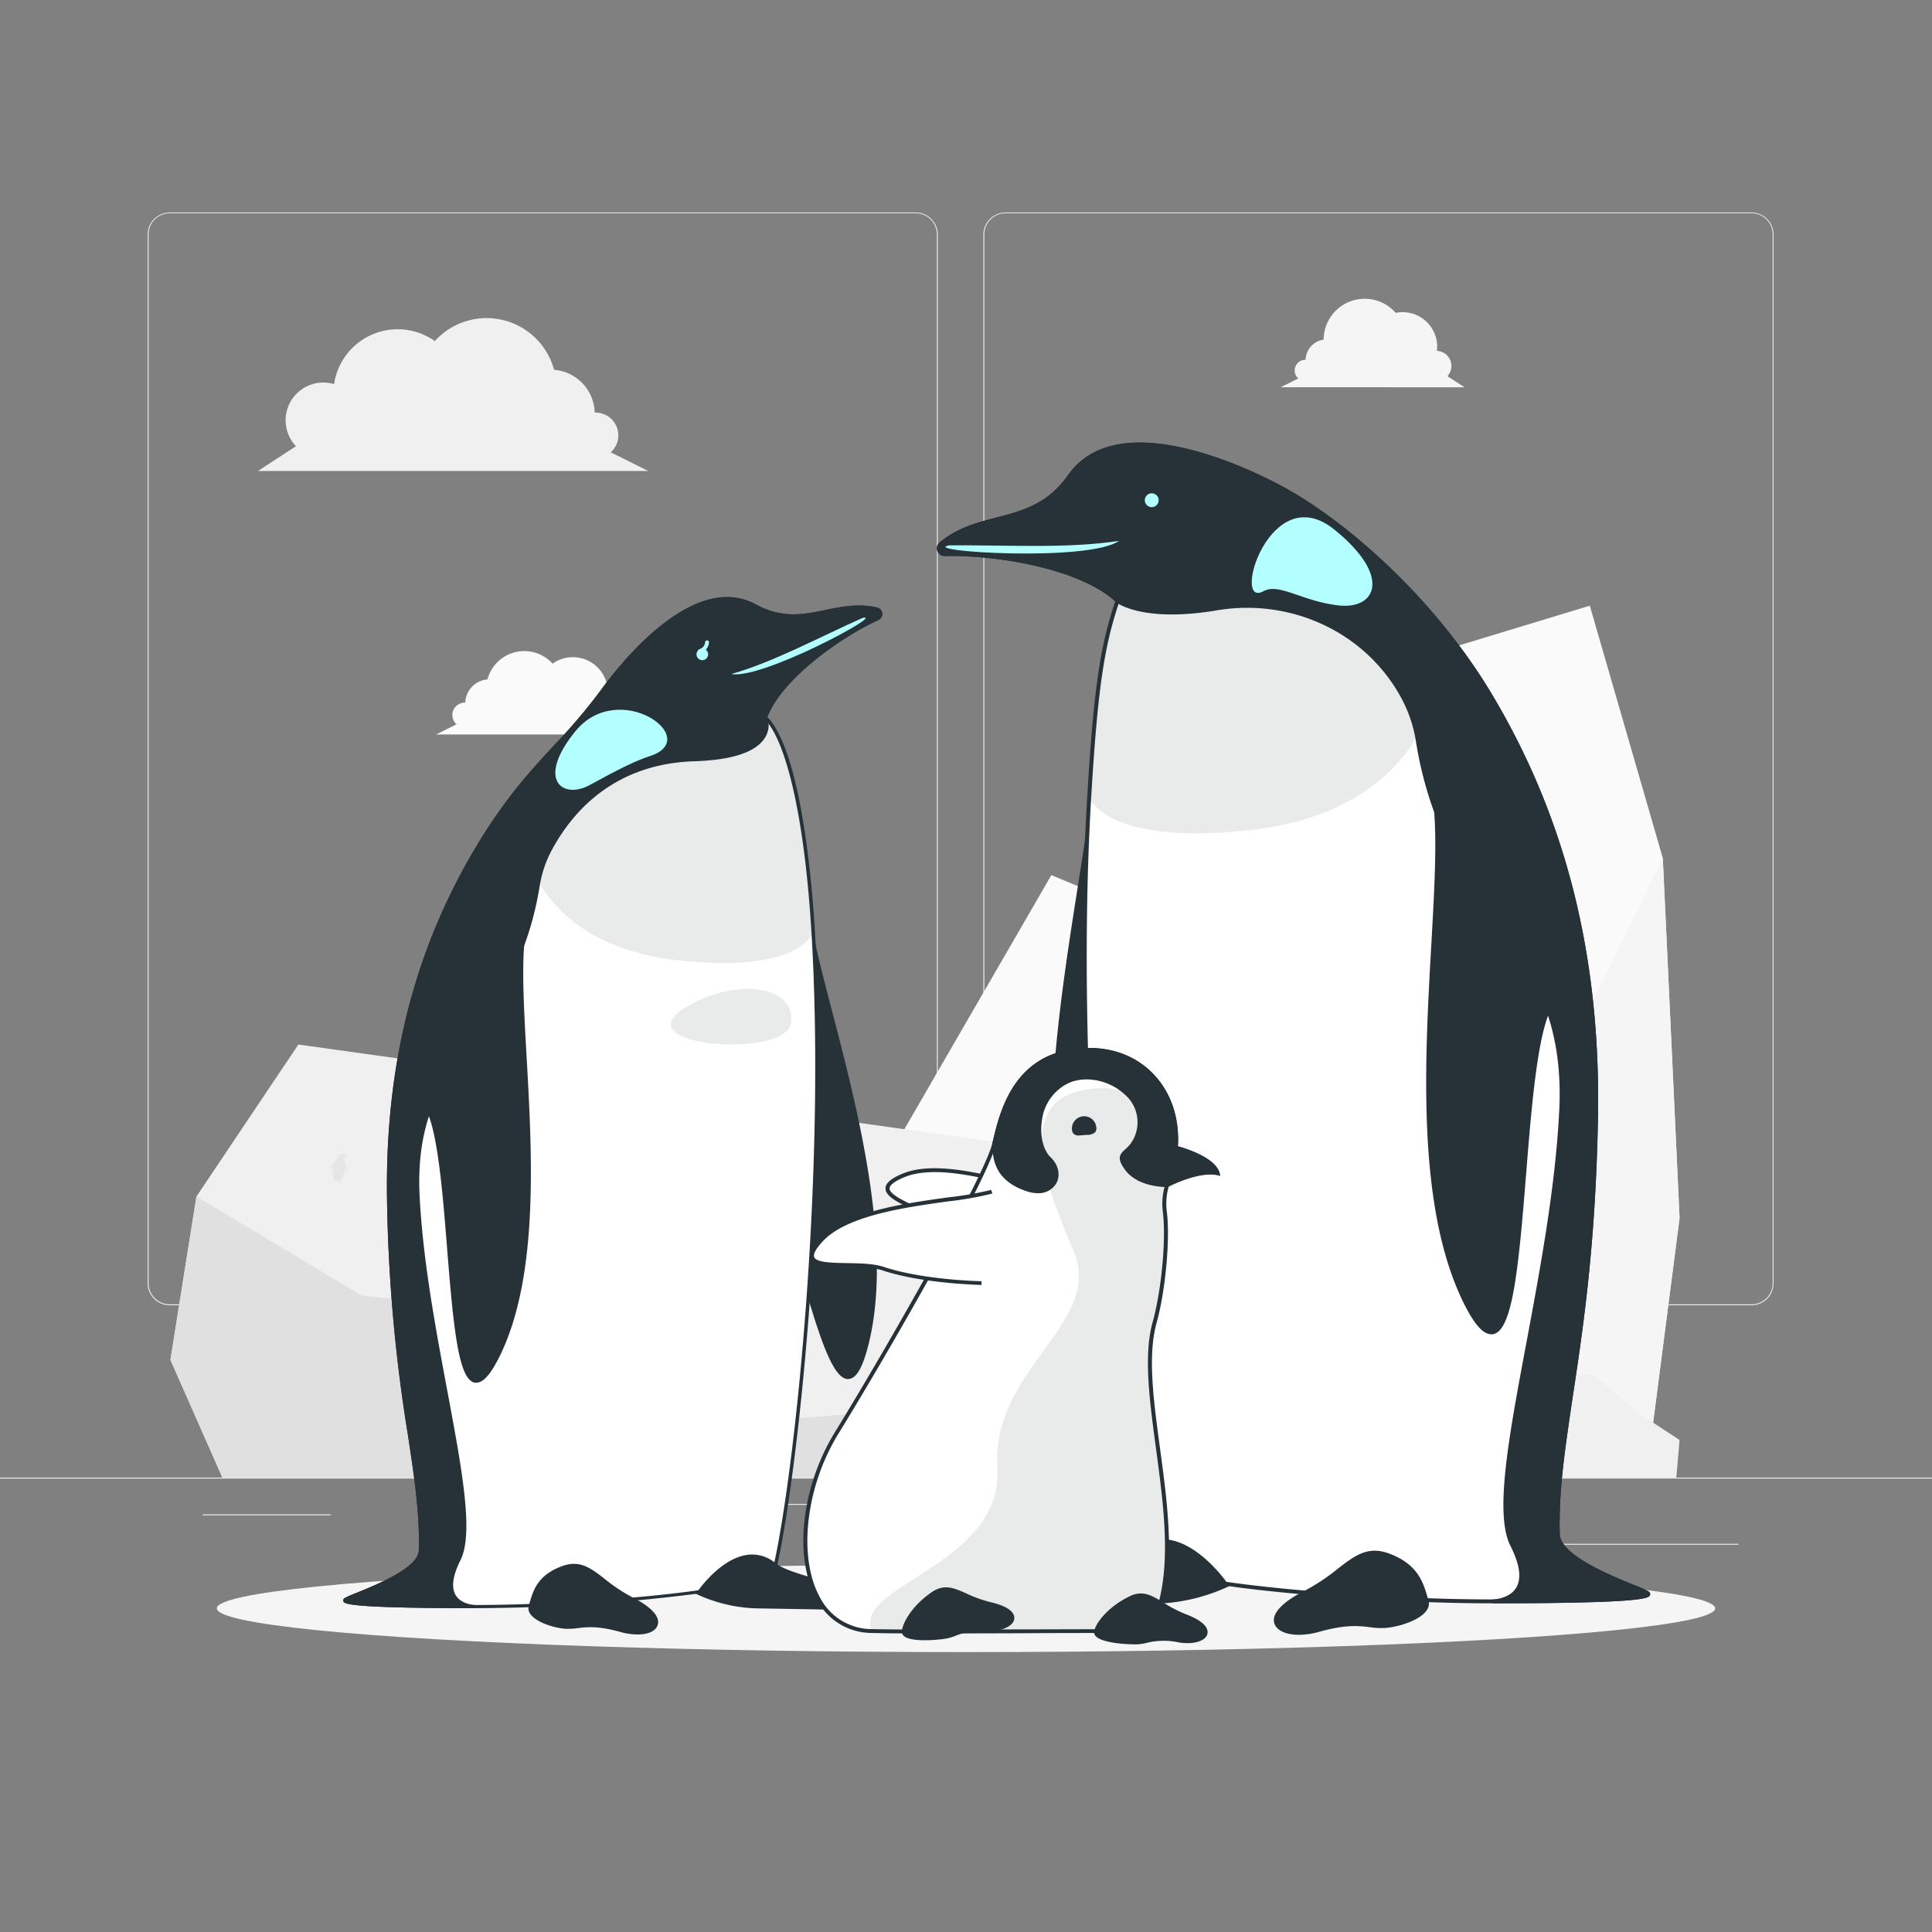 <svg xmlns="http://www.w3.org/2000/svg" viewBox="0 0 500 500"><rect x="0" y="0" width="500" height="500" fill="#808080" stroke="none"/><g id="freepik--background-complete--inject-408"><rect y="382.4" width="500" height="0.25" style="fill:#ebebeb"></rect><rect x="52.46" y="391.92" width="33.12" height="0.25" style="fill:#ebebeb"></rect><rect x="171.14" y="389.21" width="46.75" height="0.25" style="fill:#ebebeb"></rect><rect x="112.8" y="399.65" width="19.19" height="0.25" style="fill:#ebebeb"></rect><rect x="312.33" y="395.31" width="30.21" height="0.25" style="fill:#ebebeb"></rect><rect x="351.44" y="395.31" width="19.32" height="0.25" style="fill:#ebebeb"></rect><rect x="391.35" y="399.53" width="58.56" height="0.25" style="fill:#ebebeb"></rect><path d="M237,337.8H43.91a5.71,5.71,0,0,1-5.7-5.71V60.66A5.71,5.71,0,0,1,43.91,55H237a5.71,5.71,0,0,1,5.71,5.71V332.09A5.71,5.71,0,0,1,237,337.8ZM43.91,55.2a5.46,5.46,0,0,0-5.45,5.46V332.09a5.46,5.46,0,0,0,5.45,5.46H237a5.47,5.47,0,0,0,5.46-5.46V60.66A5.47,5.47,0,0,0,237,55.2Z" style="fill:#ebebeb"></path><path d="M453.31,337.8H260.21a5.72,5.72,0,0,1-5.71-5.71V60.66A5.72,5.72,0,0,1,260.21,55h193.1A5.71,5.71,0,0,1,459,60.66V332.09A5.71,5.71,0,0,1,453.31,337.8ZM260.21,55.2a5.47,5.47,0,0,0-5.46,5.46V332.09a5.47,5.47,0,0,0,5.46,5.46h193.1a5.47,5.47,0,0,0,5.46-5.46V60.66a5.47,5.47,0,0,0-5.46-5.46Z" style="fill:#ebebeb"></path><polygon points="189.48 345.51 196.79 324.21 219.38 317.59 272.09 226.48 280.91 230.15 293.18 192.68 411.44 156.75 430.33 222.07 434.67 315.23 425.99 382.4 183.13 382.4 182.59 360.95 189.48 345.51" style="fill:#fafafa"></polygon><polygon points="297.69 382.4 425.99 382.4 434.67 315.23 430.33 222.07 402.68 278.65 370.2 289.67 339.86 351.39 308.63 342.58 291.67 369.03 297.69 382.4" style="fill:#f5f5f5"></polygon><polygon points="224.69 350.9 272.45 366.09 264.17 382.32 214.43 382.4 224.69 350.9" style="fill:#f5f5f5"></polygon><polygon points="352.21 263.7 340.54 290.7 328.24 281.94 352.21 263.7" style="fill:#f5f5f5"></polygon><polygon points="293.18 192.68 294.79 216.19 280.91 230.15 293.18 192.68" style="fill:#f5f5f5"></polygon><polygon points="297.23 247.17 302.37 266.74 266.8 284.75 297.23 247.17" style="fill:#f5f5f5"></polygon><polygon points="424 365.67 412.67 356 377.67 353 296 311.67 282.33 313.33 263.33 296.33 77.22 270.32 50.83 309.67 44.11 351.93 57.56 382.4 433.83 382.4 434.67 372.67 424 365.67" style="fill:#f0f0f0"></polygon><polygon points="256.33 382.4 57.56 382.4 44.11 351.93 50.83 309.67 93.67 335.33 144 340.33 191 368.33 239.39 364.33 265.67 376.33 256.33 382.4" style="fill:#e0e0e0"></polygon><polygon points="369.44 368.11 295.44 375 308.28 382.36 385.33 382.4 369.44 368.11" style="fill:#e0e0e0"></polygon><polygon points="171.87 328.55 189.96 340.8 209.01 336.82 171.87 328.55" style="fill:#e0e0e0"></polygon><polygon points="263.33 296.33 260.83 307 282.33 313.33 263.33 296.33" style="fill:#e0e0e0"></polygon><polygon points="257.12 351.08 270.01 359.44 330.42 355.64 257.12 351.08" style="fill:#e0e0e0"></polygon><path d="M122.21,277.79l.57.06a1,1,0,0,0,1.09-.79,12.31,12.31,0,0,0,.5-4.69.82.82,0,0,0,.22-.61.78.78,0,0,0-1-.74,1.08,1.08,0,0,0-.89,1.13c-.46.53-1.11.64-1.45,4.41A1.11,1.11,0,0,0,122.21,277.79Z" style="fill:#e6e6e6"></path><path d="M124.14,271.1c.23.13.88-.24,1.08-.21,0,0-.64.55-.63.89C124.08,271.76,124.14,271.1,124.14,271.1Z" style="fill:#e6e6e6"></path><path d="M122.23,272.66c-.44.38-1.85,2.24-1.38,2.4.2.07.64-.56,1.16-.66S122.43,272.5,122.23,272.66Z" style="fill:#e6e6e6"></path><path d="M124.39,273.11c.24.52.78,2.66.28,2.61-.21,0-.34-.78-.77-1.08S124.28,272.87,124.39,273.11Z" style="fill:#e6e6e6"></path><path d="M122.14,277.69l-.29-.14c-.19.24-.46.54.29.68S121.86,277.84,122.14,277.69Z" style="fill:#e6e6e6"></path><path d="M123.14,277.75l-.32-.06c-.12.29-.29.65.47.58S122.91,278,123.14,277.75Z" style="fill:#e6e6e6"></path><path d="M196.49,287l0,.5a.9.9,0,0,0,.85.87,14.24,14.24,0,0,0,4.71.08.88.88,0,0,0,.63.15.71.71,0,0,0,.68-.9c-.11-.36-.45-.69-1.19-.67-.56-.36-.71-.91-4.49-.92A1.1,1.1,0,0,0,196.49,287Z" style="fill:#e6e6e6"></path><path d="M203.14,287.66c.09.23.83.38,1,.53s-.85,0-1.06.27C202.67,288.11,203.14,287.66,203.14,287.66Z" style="fill:#e6e6e6"></path><path d="M200.81,286.38c-.47-.34-2.62-1.27-2.66-.77,0,.2.7.48.91,1S201,286.53,200.81,286.38Z" style="fill:#e6e6e6"></path><path d="M196.56,287.08l.12-.31c-.26-.17-.35-.38-.88.18S196.38,286.81,196.56,287.08Z" style="fill:#e6e6e6"></path><path d="M196.63,287.47l.11-.3c-.25-.18-.35-.38-.87.18S196.45,287.2,196.63,287.47Z" style="fill:#e6e6e6"></path><path d="M138.75,282h-.52a.93.93,0,0,1-.87-.9,13.66,13.66,0,0,1,.15-4.71.87.87,0,0,1-.12-.63.72.72,0,0,1,1-.63,1.06,1.06,0,0,1,.66,1.22c.34.58.9.77.74,4.54A1.1,1.1,0,0,1,138.75,282Z" style="fill:#e6e6e6"></path><path d="M137.87,275.17c-.22.1-.75-.34-.94-.32,0,0,.51.61.46.94C137.84,275.83,137.87,275.17,137.87,275.17Z" style="fill:#e6e6e6"></path><path d="M139.37,276.94c.35.42,1.37,2.43.93,2.53-.18,0-.5-.62-.94-.78S139.22,276.75,139.37,276.94Z" style="fill:#e6e6e6"></path><path d="M137.4,277.14c-.28.49-1,2.55-.58,2.55.18,0,.4-.73.82-1S137.53,276.92,137.4,277.14Z" style="fill:#e6e6e6"></path><path d="M138.82,281.93l.28-.1c.14.26.34.58-.35.64S139.05,282.12,138.82,281.93Z" style="fill:#e6e6e6"></path><path d="M137.93,281.88l.29,0c.07.3.18.68-.49.52S138.1,282.13,137.93,281.88Z" style="fill:#e6e6e6"></path><path d="M118.09,280.11l.33,0a.59.59,0,0,0,.63-.46,7.09,7.09,0,0,0,.29-2.7.48.48,0,0,0,.13-.36.46.46,0,0,0-.57-.43.63.63,0,0,0-.51.66c-.27.3-.64.37-.84,2.54A.64.64,0,0,0,118.09,280.11Z" style="fill:#e6e6e6"></path><path d="M119.21,276.26c.13.07.51-.14.62-.13s-.37.32-.36.51C119.17,276.63,119.21,276.26,119.21,276.26Z" style="fill:#e6e6e6"></path><path d="M118.11,277.16c-.26.21-1.07,1.29-.8,1.38s.37-.32.67-.38S118.22,277.06,118.11,277.16Z" style="fill:#e6e6e6"></path><path d="M119.35,277.41c.14.31.45,1.54.16,1.51-.11,0-.19-.45-.44-.63S119.29,277.28,119.35,277.41Z" style="fill:#e6e6e6"></path><path d="M118.06,280.05l-.17-.08c-.12.14-.27.31.17.4S117.89,280.14,118.06,280.05Z" style="fill:#e6e6e6"></path><path d="M118.63,280.09l-.18,0c-.07.16-.17.37.27.33S118.5,280.22,118.63,280.09Z" style="fill:#e6e6e6"></path><path d="M127.64,282.56h-.3a.53.53,0,0,1-.5-.52,7.77,7.77,0,0,1,.08-2.71.52.52,0,0,1-.07-.37.41.41,0,0,1,.56-.36.62.62,0,0,1,.38.71c.19.33.52.44.42,2.61A.63.63,0,0,1,127.64,282.56Z" style="fill:#e6e6e6"></path><path d="M127.13,278.6c-.12.06-.44-.19-.54-.19s.29.36.26.55C127.11,279,127.13,278.6,127.13,278.6Z" style="fill:#e6e6e6"></path><path d="M128,279.62c.2.25.79,1.41.53,1.47-.1,0-.28-.37-.54-.46S127.91,279.51,128,279.62Z" style="fill:#e6e6e6"></path><path d="M126.86,279.74c-.17.28-.6,1.47-.34,1.47s.24-.42.48-.57S126.93,279.61,126.86,279.74Z" style="fill:#e6e6e6"></path><path d="M127.68,282.5l.16-.06c.08.15.2.34-.2.38S127.81,282.61,127.68,282.5Z" style="fill:#e6e6e6"></path><path d="M127.16,282.47h.17c0,.17.1.39-.28.3S127.26,282.62,127.16,282.47Z" style="fill:#e6e6e6"></path><path d="M167.32,295.84l.58.06a1,1,0,0,0,1.08-.78,12.33,12.33,0,0,0,.5-4.69.83.83,0,0,0,.22-.62.78.78,0,0,0-1-.74,1.08,1.08,0,0,0-.89,1.13c-.46.53-1.11.65-1.45,4.41A1.11,1.11,0,0,0,167.32,295.84Z" style="fill:#e6e6e6"></path><path d="M169.26,289.16c.22.12.88-.25,1.08-.21,0,0-.65.55-.64.88C169.19,289.81,169.26,289.16,169.26,289.16Z" style="fill:#e6e6e6"></path><path d="M167.35,290.72c-.45.37-1.86,2.24-1.38,2.4.19.06.63-.57,1.15-.66S167.54,290.55,167.35,290.72Z" style="fill:#e6e6e6"></path><path d="M169.5,291.16c.24.53.78,2.67.28,2.61-.2,0-.34-.78-.77-1.08S169.39,290.93,169.5,291.16Z" style="fill:#e6e6e6"></path><path d="M167.25,295.74l-.29-.14c-.19.24-.46.54.29.68S167,295.9,167.25,295.74Z" style="fill:#e6e6e6"></path><path d="M168.25,295.8l-.32-.05c-.12.28-.29.64.47.58S168,296,168.25,295.8Z" style="fill:#e6e6e6"></path><path d="M87,305.33l.58.06a1,1,0,0,0,1.08-.78,12.13,12.13,0,0,0,.5-4.69.83.83,0,0,0,.22-.62.76.76,0,0,0-1-.74,1.08,1.08,0,0,0-.9,1.13c-.46.53-1.11.65-1.45,4.41A1.11,1.11,0,0,0,87,305.33Z" style="fill:#e6e6e6"></path><path d="M89,298.65c.22.12.88-.25,1.08-.21,0,0-.65.55-.64.88C88.9,299.3,89,298.65,89,298.65Z" style="fill:#e6e6e6"></path><path d="M87.06,300.21c-.45.37-1.86,2.24-1.38,2.4.19.06.64-.57,1.15-.66S87.25,300,87.06,300.21Z" style="fill:#e6e6e6"></path><path d="M89.21,300.65c.24.53.78,2.67.28,2.61-.2,0-.34-.78-.77-1.08S89.1,300.42,89.21,300.65Z" style="fill:#e6e6e6"></path><path d="M87,305.23l-.3-.14c-.19.24-.46.54.3.69S86.68,305.39,87,305.23Z" style="fill:#e6e6e6"></path><path d="M88,305.29l-.32-.05c-.12.28-.29.64.47.58S87.74,305.52,88,305.29Z" style="fill:#e6e6e6"></path><path d="M200.13,310.3h-.52a.93.93,0,0,1-.87-.9,13.65,13.65,0,0,1,.14-4.71.91.91,0,0,1-.12-.64.72.72,0,0,1,1-.62,1,1,0,0,1,.65,1.22c.35.58.91.77.74,4.54A1.09,1.09,0,0,1,200.13,310.3Z" style="fill:#e6e6e6"></path><path d="M199.24,303.45c-.21.1-.75-.34-.93-.33,0,0,.5.62.45.95C199.22,304.11,199.24,303.45,199.24,303.45Z" style="fill:#e6e6e6"></path><path d="M200.75,305.22c.35.42,1.37,2.43.93,2.53-.19,0-.5-.63-1-.78S200.59,305,200.75,305.22Z" style="fill:#e6e6e6"></path><path d="M198.78,305.41c-.29.5-1,2.56-.59,2.56.19,0,.41-.73.83-1S198.9,305.19,198.78,305.41Z" style="fill:#e6e6e6"></path><path d="M200.2,310.21l.28-.11c.14.26.34.59-.35.65S200.43,310.4,200.2,310.21Z" style="fill:#e6e6e6"></path><path d="M199.3,310.16l.29,0c.07.3.18.67-.49.52S199.48,310.41,199.3,310.16Z" style="fill:#e6e6e6"></path><path d="M242.93,313.66h-.52a.93.93,0,0,1-.87-.9,13.65,13.65,0,0,1,.14-4.71.87.87,0,0,1-.12-.63.72.72,0,0,1,1-.63,1,1,0,0,1,.65,1.22c.35.58.91.77.74,4.54A1.08,1.08,0,0,1,242.93,313.66Z" style="fill:#e6e6e6"></path><path d="M242.05,306.81c-.22.1-.76-.34-.94-.32,0,0,.5.61.45.94C242,307.47,242.05,306.81,242.05,306.81Z" style="fill:#e6e6e6"></path><path d="M243.55,308.58c.35.42,1.37,2.43.93,2.53-.19.05-.5-.62-.95-.78S243.4,308.39,243.55,308.58Z" style="fill:#e6e6e6"></path><path d="M241.58,308.78c-.29.49-1,2.55-.59,2.55.19,0,.41-.73.83-1S241.7,308.56,241.58,308.78Z" style="fill:#e6e6e6"></path><path d="M243,313.57l.28-.1c.14.26.34.58-.35.64S243.23,313.76,243,313.57Z" style="fill:#e6e6e6"></path><path d="M242.1,313.52l.29,0c.08.3.19.68-.49.52S242.28,313.77,242.1,313.52Z" style="fill:#e6e6e6"></path><path d="M152,308.09l.33,0a.59.59,0,0,0,.63-.46,7.09,7.09,0,0,0,.29-2.7.48.48,0,0,0,.13-.36.45.45,0,0,0-.57-.43.63.63,0,0,0-.51.66c-.27.3-.64.37-.84,2.54A.65.65,0,0,0,152,308.09Z" style="fill:#e6e6e6"></path><path d="M153.07,304.23c.13.07.51-.14.62-.12s-.37.32-.36.51C153,304.61,153.07,304.23,153.07,304.23Z" style="fill:#e6e6e6"></path><path d="M152,305.13c-.26.22-1.07,1.3-.8,1.39.11,0,.37-.33.67-.38S152.08,305,152,305.13Z" style="fill:#e6e6e6"></path><path d="M153.21,305.39c.14.3.45,1.54.16,1.51-.12,0-.19-.45-.44-.63S153.15,305.26,153.21,305.39Z" style="fill:#e6e6e6"></path><path d="M151.91,308l-.16-.08c-.12.14-.27.31.16.4S151.75,308.12,151.91,308Z" style="fill:#e6e6e6"></path><path d="M152.49,308.07l-.18,0c-.07.16-.17.37.27.33S152.36,308.2,152.49,308.07Z" style="fill:#e6e6e6"></path><path d="M174,316.65h-.3a.53.53,0,0,1-.5-.52,7.83,7.83,0,0,1,.08-2.72.49.49,0,0,1-.07-.36.41.41,0,0,1,.56-.36.59.59,0,0,1,.37.7c.2.34.53.44.43,2.62A.62.62,0,0,1,174,316.65Z" style="fill:#e6e6e6"></path><path d="M173.44,312.7c-.13.06-.44-.19-.54-.19s.29.36.26.55C173.42,313.08,173.44,312.7,173.44,312.7Z" style="fill:#e6e6e6"></path><path d="M174.31,313.72c.2.24.79,1.4.53,1.46s-.29-.36-.54-.45S174.22,313.61,174.31,313.72Z" style="fill:#e6e6e6"></path><path d="M173.17,313.83c-.17.29-.6,1.48-.34,1.48.11,0,.23-.42.47-.57S173.24,313.71,173.17,313.83Z" style="fill:#e6e6e6"></path><path d="M174,316.6l.16-.06c.08.15.2.34-.2.37S174.12,316.71,174,316.6Z" style="fill:#e6e6e6"></path><path d="M173.47,316.57h.17c0,.17.1.39-.29.3S173.57,316.72,173.47,316.57Z" style="fill:#e6e6e6"></path><path d="M272.31,329.44l.58.06a1,1,0,0,0,1.08-.78,12.33,12.33,0,0,0,.5-4.69.83.83,0,0,0,.22-.62.77.77,0,0,0-1-.74,1.08,1.08,0,0,0-.89,1.13c-.46.53-1.11.65-1.45,4.41A1.11,1.11,0,0,0,272.31,329.44Z" style="fill:#e6e6e6"></path><path d="M274.25,322.76c.22.12.88-.24,1.08-.21,0,0-.65.55-.64.88C274.18,323.41,274.25,322.76,274.25,322.76Z" style="fill:#e6e6e6"></path><path d="M272.34,324.32c-.45.37-1.86,2.24-1.38,2.4.19.06.63-.57,1.15-.66S272.53,324.15,272.34,324.32Z" style="fill:#e6e6e6"></path><path d="M274.49,324.76c.24.53.78,2.67.28,2.61-.2,0-.34-.78-.77-1.08S274.38,324.53,274.49,324.76Z" style="fill:#e6e6e6"></path><path d="M272.24,329.34l-.29-.14c-.19.24-.46.54.29.69S272,329.5,272.24,329.34Z" style="fill:#e6e6e6"></path><path d="M273.24,329.4l-.32,0c-.12.28-.29.64.47.58S273,329.63,273.24,329.4Z" style="fill:#e6e6e6"></path><path d="M304.18,333.67h-.52a.93.93,0,0,1-.87-.9,13.65,13.65,0,0,1,.14-4.71.87.87,0,0,1-.12-.63.72.72,0,0,1,1-.63,1,1,0,0,1,.65,1.22c.35.58.91.77.74,4.54A1.08,1.08,0,0,1,304.18,333.67Z" style="fill:#e6e6e6"></path><path d="M303.29,326.82c-.21.1-.75-.34-.93-.32,0,0,.5.61.45.94C303.27,327.48,303.29,326.82,303.29,326.82Z" style="fill:#e6e6e6"></path><path d="M304.8,328.59c.35.42,1.37,2.43.93,2.53-.19.05-.5-.63-1-.78S304.65,328.4,304.8,328.59Z" style="fill:#e6e6e6"></path><path d="M302.83,328.79c-.29.49-1,2.55-.59,2.55.19,0,.41-.73.83-1S303,328.57,302.83,328.79Z" style="fill:#e6e6e6"></path><path d="M304.25,333.58l.28-.1c.14.26.34.58-.35.64S304.48,333.77,304.25,333.58Z" style="fill:#e6e6e6"></path><path d="M303.35,333.53l.29,0c.07.3.18.68-.49.52S303.53,333.78,303.35,333.53Z" style="fill:#e6e6e6"></path><path d="M266.5,335.58l.34,0a.58.58,0,0,0,.62-.45,7.12,7.12,0,0,0,.29-2.71.44.44,0,0,0,.13-.35.45.45,0,0,0-.57-.43.62.62,0,0,0-.51.65c-.27.31-.64.38-.84,2.55A.65.65,0,0,0,266.5,335.58Z" style="fill:#e6e6e6"></path><path d="M267.62,331.72c.13.07.51-.14.62-.12s-.37.32-.36.51C267.58,332.1,267.62,331.72,267.62,331.72Z" style="fill:#e6e6e6"></path><path d="M266.52,332.62c-.26.22-1.07,1.3-.8,1.39.12,0,.37-.33.67-.38S266.63,332.53,266.52,332.62Z" style="fill:#e6e6e6"></path><path d="M267.76,332.88c.14.3.45,1.54.16,1.5-.11,0-.19-.44-.44-.62S267.7,332.74,267.76,332.88Z" style="fill:#e6e6e6"></path><path d="M266.47,335.52l-.17-.08c-.11.14-.27.31.17.39S266.3,335.61,266.47,335.52Z" style="fill:#e6e6e6"></path><path d="M267,335.56l-.18,0c-.07.17-.17.38.27.34S266.91,335.69,267,335.56Z" style="fill:#e6e6e6"></path><path d="M276.05,338h-.3a.53.53,0,0,1-.5-.52,7.83,7.83,0,0,1,.08-2.72.49.49,0,0,1-.07-.36.41.41,0,0,1,.56-.36c.22.07.41.27.38.7.19.34.52.44.42,2.62A.62.62,0,0,1,276.05,338Z" style="fill:#e6e6e6"></path><path d="M275.54,334.07c-.12.06-.44-.2-.54-.19s.29.36.26.55C275.53,334.45,275.54,334.07,275.54,334.07Z" style="fill:#e6e6e6"></path><path d="M276.41,335.09c.2.24.79,1.4.53,1.46-.1,0-.28-.36-.54-.45S276.32,335,276.41,335.09Z" style="fill:#e6e6e6"></path><path d="M275.27,335.2c-.17.29-.6,1.48-.34,1.48s.24-.42.48-.57S275.34,335.08,275.27,335.2Z" style="fill:#e6e6e6"></path><path d="M276.09,338l.16-.06c.08.15.2.34-.2.37S276.22,338.08,276.09,338Z" style="fill:#e6e6e6"></path><path d="M275.57,337.94h.17c0,.17.11.39-.28.3S275.67,338.09,275.57,337.94Z" style="fill:#e6e6e6"></path><path d="M296.15,346.67l.58.06a1,1,0,0,0,1.08-.79,12.31,12.31,0,0,0,.51-4.69.82.82,0,0,0,.22-.61.78.78,0,0,0-1-.74,1.08,1.08,0,0,0-.89,1.13c-.47.53-1.11.64-1.46,4.41A1.12,1.12,0,0,0,296.15,346.67Z" style="fill:#e6e6e6"></path><path d="M298.09,340c.22.13.88-.24,1.08-.2,0,0-.65.54-.63.88C298,340.64,298.09,340,298.09,340Z" style="fill:#e6e6e6"></path><path d="M296.18,341.54c-.45.38-1.85,2.25-1.38,2.4.2.07.64-.56,1.15-.65S296.38,341.38,296.18,341.54Z" style="fill:#e6e6e6"></path><path d="M298.33,342c.25.53.78,2.66.29,2.61-.21,0-.35-.78-.77-1.08S298.22,341.75,298.33,342Z" style="fill:#e6e6e6"></path><path d="M296.09,346.57l-.29-.14c-.2.24-.46.54.29.68S295.81,346.72,296.09,346.57Z" style="fill:#e6e6e6"></path><path d="M297.09,346.63l-.32-.06c-.12.29-.3.65.47.58S296.86,346.86,297.09,346.63Z" style="fill:#e6e6e6"></path><path d="M347.49,359.52H347a.94.94,0,0,1-.87-.91,13.66,13.66,0,0,1,.15-4.71.82.82,0,0,1-.12-.63.72.72,0,0,1,1-.63,1.08,1.08,0,0,1,.66,1.23c.34.57.9.76.74,4.53A1.11,1.11,0,0,1,347.49,359.52Z" style="fill:#e6e6e6"></path><path d="M346.61,352.67c-.22.1-.76-.34-.94-.33,0,0,.51.62.46,1C346.58,353.32,346.61,352.67,346.61,352.67Z" style="fill:#e6e6e6"></path><path d="M348.11,354.43c.35.43,1.37,2.44.93,2.54-.18,0-.5-.63-.94-.78S348,354.25,348.11,354.43Z" style="fill:#e6e6e6"></path><path d="M346.14,354.63c-.29.5-1,2.56-.58,2.56.18,0,.4-.73.82-1S346.27,354.41,346.14,354.63Z" style="fill:#e6e6e6"></path><path d="M347.56,359.43l.28-.11c.14.26.34.59-.35.65S347.79,359.62,347.56,359.43Z" style="fill:#e6e6e6"></path><path d="M346.67,359.38l.29,0c.07.29.18.67-.49.52S346.84,359.63,346.67,359.38Z" style="fill:#e6e6e6"></path><path d="M390.51,369.24h.39a.7.7,0,0,0,.66-.68,10.11,10.11,0,0,0-.11-3.54.66.66,0,0,0,.09-.48.55.55,0,0,0-.73-.47.8.8,0,0,0-.49.92c-.26.43-.68.58-.56,3.41A.82.82,0,0,0,390.51,369.24Z" style="fill:#e6e6e6"></path><path d="M391.18,364.09c.16.07.56-.26.7-.25s-.38.47-.34.71C391.2,364.58,391.18,364.09,391.18,364.09Z" style="fill:#e6e6e6"></path><path d="M390,365.42c-.26.32-1,1.83-.69,1.9.13,0,.37-.47.71-.58S390.16,365.28,390,365.42Z" style="fill:#e6e6e6"></path><path d="M391.53,365.56c.21.38.78,1.93.44,1.93-.14,0-.31-.55-.62-.74S391.43,365.4,391.53,365.56Z" style="fill:#e6e6e6"></path><path d="M390.46,369.17l-.21-.08c-.11.2-.26.45.26.49S390.29,369.32,390.46,369.17Z" style="fill:#e6e6e6"></path><path d="M391.13,369.14l-.22,0c-.05.22-.13.51.37.39S391,369.33,391.13,369.14Z" style="fill:#e6e6e6"></path><path d="M221,355.05l.34,0a.59.59,0,0,0,.62-.45,7.14,7.14,0,0,0,.29-2.71.47.47,0,0,0,.13-.35.45.45,0,0,0-.57-.43.62.62,0,0,0-.51.65c-.27.31-.64.37-.84,2.54A.64.64,0,0,0,221,355.05Z" style="fill:#e6e6e6"></path><path d="M222.14,351.2c.13.07.51-.14.62-.12s-.37.31-.36.51C222.1,351.58,222.14,351.2,222.14,351.2Z" style="fill:#e6e6e6"></path><path d="M221,352.1c-.26.22-1.07,1.29-.8,1.38.12,0,.37-.32.67-.38S221.15,352,221,352.1Z" style="fill:#e6e6e6"></path><path d="M222.28,352.35c.14.31.45,1.54.16,1.51-.11,0-.19-.45-.44-.62S222.22,352.22,222.28,352.35Z" style="fill:#e6e6e6"></path><path d="M221,355l-.17-.08c-.12.13-.27.31.17.39S220.82,355.09,221,355Z" style="fill:#e6e6e6"></path><path d="M221.56,355l-.18,0c-.07.17-.17.37.27.33S221.43,355.16,221.56,355Z" style="fill:#e6e6e6"></path><path d="M327.56,329.18h-.3a.53.53,0,0,1-.5-.52,7.82,7.82,0,0,1,.08-2.72.49.49,0,0,1-.07-.36.42.42,0,0,1,.56-.37.61.61,0,0,1,.37.71c.2.33.53.44.43,2.62A.63.63,0,0,1,327.56,329.18Z" style="fill:#e6e6e6"></path><path d="M327.05,325.23c-.13.06-.44-.2-.54-.19s.29.36.26.55C327,325.61,327.05,325.23,327.05,325.23Z" style="fill:#e6e6e6"></path><path d="M327.92,326.25c.2.24.79,1.4.53,1.46-.1,0-.29-.36-.54-.45S327.83,326.14,327.92,326.25Z" style="fill:#e6e6e6"></path><path d="M326.78,326.36c-.17.29-.6,1.48-.34,1.48s.23-.43.48-.57S326.85,326.24,326.78,326.36Z" style="fill:#e6e6e6"></path><path d="M327.6,329.13l.16-.06c.08.15.2.34-.2.37S327.73,329.24,327.6,329.13Z" style="fill:#e6e6e6"></path><path d="M327.08,329.1h.17c0,.17.1.39-.28.3S327.18,329.25,327.08,329.1Z" style="fill:#e6e6e6"></path><path d="M167.76,121.89l-9.7-4.83a5.89,5.89,0,0,0-3.91-10.28h-.24a11.44,11.44,0,0,0-10.52-11.08,18.08,18.08,0,0,0-30.86-7.43A16.64,16.64,0,0,0,86.46,99.4,9.64,9.64,0,0,0,83.7,99a9.77,9.77,0,0,0-7.11,16.48l-9.83,6.41Z" style="fill:#f0f0f0"></path><path d="M112.86,190.08l5.29-2.63a3.21,3.21,0,0,1,2.13-5.61h.13a6.24,6.24,0,0,1,5.74-6A9.86,9.86,0,0,1,143,171.75a9.07,9.07,0,0,1,14.22,6.06,5.41,5.41,0,0,1,1.51-.22,5.34,5.34,0,0,1,3.88,9l5.36,3.49Z" style="fill:#fafafa"></path><path d="M379,100.22l-4.41-2.87a3.9,3.9,0,0,0-2.72-6.54,9.81,9.81,0,0,0,.07-1.09A8.93,8.93,0,0,0,363,80.79a8.84,8.84,0,0,0-1.79.18,10.64,10.64,0,0,0-18.66,6.94,5.39,5.39,0,0,0-4.66,5.2h-.11A2.76,2.76,0,0,0,336,97.94l-4.58,2.28Z" style="fill:#f5f5f5"></path></g><g id="freepik--Shadow--inject-408"><ellipse id="freepik--path--inject-408" cx="250" cy="416.24" rx="193.89" ry="11.32" style="fill:#f5f5f5"></ellipse></g><g id="freepik--Penguin-1--inject-408"><path d="M209.42,239.65C213.3,261.9,233,314.84,224,348.59S203.75,294.65,192.35,288,209.42,239.65,209.42,239.65Z" style="fill:#263238"></path><path d="M219.49,356.91c-4.23,0-8-12.33-13.65-32.63-4.34-15.5-9.24-33.07-13.8-35.71a5.84,5.84,0,0,1-2.75-4c-2.78-12.24,18.7-44,19.62-45.3l.86-1.26.26,1.5c1,5.48,2.88,12.84,5.1,21.35,6.85,26.29,16.25,62.3,9.44,87.86-1.47,5.56-3.09,8.15-5.07,8.16Zm-10.4-115.64c-4,6.12-21,32.67-18.59,43.06a4.64,4.64,0,0,0,2.16,3.17c5,2.9,9.55,19.19,14.37,36.45,4.15,14.87,8.86,31.72,12.46,31.72h0c.73,0,2.21-.95,3.89-7.24,6.71-25.24-2.63-61.07-9.45-87.22C211.9,253.42,210.12,246.6,209.09,241.27Z" style="fill:#263238"></path><path d="M210.45,241.29c4.34,72.19-6.69,160.49-12,171.59-2.42,5-13.22.56-17.69-.93-11.16,1.68-36.29,3.82-57.7,3.82-23.83,0-35.63-.57-33.51-1.87s19.2-6.6,19.36-12.75c.56-22-7.4-41.31-8.28-90.19-.84-46.21,13.4-75.67,22.89-91.58,12-20.19,22.41-26.9,32.23-40.45S182,149.5,195.37,156.76c12.2,6.62,20.23-1.78,31.51.86a1.28,1.28,0,0,1,.24,2.41c-10,4.62-25.34,15.5-29.05,25.59C205.08,192.6,209,217.18,210.45,241.29Z" style="fill:#fff"></path><path d="M123,416.19c-33.63,0-34-1.16-34.15-1.85-.05-.17-.06-.5.42-.8a31.09,31.09,0,0,1,3.12-1.36c5.17-2.1,15.93-6.47,16-11,.24-9.53-1.11-18.48-2.82-29.81A415.59,415.59,0,0,1,100.17,311c-.63-34.82,6.88-64.85,23-91.81,7.38-12.36,14-19.6,20.5-26.6a147.08,147.08,0,0,0,11.75-13.88c5.39-7.42,24.2-31,40.2-22.29,6.89,3.74,12.31,2.62,18.05,1.43,4.17-.86,8.48-1.75,13.36-.61a1.7,1.7,0,0,1,.32,3.2c-9.67,4.45-24.9,15.15-28.75,25.11,8.63,9,11.49,41.94,12.32,55.75,4.28,71.18-6.63,160.46-12.08,171.79-2.34,4.85-11.28,1.71-16.63-.17l-1.47-.51A465.8,465.8,0,0,1,123,416.19Zm-33.14-2c1.47.57,8.71,1.18,33.14,1.18,22.23,0,47.09-2.23,57.64-3.81l.1,0,.1,0,1.58.55c4.75,1.67,13.58,4.77,15.59.6,5.43-11.28,16.27-100.32,12-171.38-1.73-28.78-6.31-49.49-12.26-55.4l-.19-.19.09-.25c3.78-10.26,19.39-21.28,29.28-25.83a.84.84,0,0,0,.49-.87.83.83,0,0,0-.66-.75c-4.69-1.1-8.91-.23-13,.61-5.63,1.17-11.46,2.37-18.62-1.51-15.4-8.37-33.84,14.76-39.12,22.05a151.65,151.65,0,0,1-11.81,13.95c-6.43,7-13.07,14.17-20.4,26.46-16,26.82-23.46,56.7-22.84,91.37a416.06,416.06,0,0,0,5.45,60.25c1.72,11.37,3.08,20.35,2.84,30-.13,5.12-10.82,9.46-16.56,11.79C91.44,413.48,90.39,413.9,89.88,414.17Zm-.23.15Z" style="fill:#263238"></path><path d="M198.07,185.62c7,7,10.93,31.56,12.38,55.67,0,0-3.34,11-35.87,7.13s-37.8-26.11-37.8-26.11,3.63-22.93,61.29-36.69" style="fill:#263238;opacity:0.1"></path><path d="M177.31,260.79c12.58-7.75,28.36-6.08,27.45,3.71S161,270.84,177.31,260.79Z" style="fill:#263238;opacity:0.1"></path><path d="M123,415.77c-23.83,0-35.63-.57-33.51-1.87s19.2-6.6,19.36-12.75c.56-22-7.4-41.31-8.28-90.19-.84-46.21,13.4-75.67,22.89-91.58,12-20.19,22.41-26.9,32.23-40.45S182,149.5,195.37,156.76c12.2,6.62,20.23-1.78,31.51.86a1.28,1.28,0,0,1,.24,2.41c-10,4.62-25.34,15.5-29.05,25.59,0,0,4.6,10.21-18.55,11-16.31.52-29.12,8.58-37,22.89a29.81,29.81,0,0,0-3.34,9.68c-6.37,39.79-32.95,42.44-31.08,80.23s16.75,82,10.61,94.19S123,415.77,123,415.77Z" style="fill:#263238"></path><path d="M123,416.19c-33.63,0-34-1.16-34.15-1.85-.05-.17-.06-.5.42-.8a31.09,31.09,0,0,1,3.12-1.36c5.17-2.1,15.93-6.47,16-11,.24-9.53-1.11-18.48-2.82-29.81A415.59,415.59,0,0,1,100.17,311c-.63-34.82,6.88-64.85,23-91.81,7.38-12.36,14-19.6,20.5-26.6a147.08,147.08,0,0,0,11.75-13.88c5.39-7.42,24.2-31,40.2-22.29,6.89,3.74,12.31,2.62,18.05,1.43,4.17-.86,8.48-1.75,13.36-.61a1.7,1.7,0,0,1,.32,3.2c-9.71,4.47-25,15.22-28.79,25.21a6,6,0,0,1-.6,5.29c-2.32,3.72-8.5,5.77-18.37,6.08-16.11.52-28.77,8.36-36.63,22.69a29.54,29.54,0,0,0-3.28,9.54c-3,18.62-10.54,29.39-17.21,38.89-7.64,10.9-14.86,21.2-13.88,41.25.82,16.61,4.17,34.51,7.13,50.31,3.88,20.77,6.94,37.16,3.44,44.09-2,4-2.43,7.06-1.21,9.06,1.51,2.48,5.08,2.53,5.12,2.53Zm-33.14-2c1.4.54,8,1.12,29.65,1.17a5.54,5.54,0,0,1-2.34-2.07c-1.39-2.28-1-5.6,1.17-9.89,3.38-6.67.18-23.76-3.52-43.55-3-15.83-6.31-33.77-7.13-50.43-1-20.34,6.3-30.75,14-41.77,6.93-9.89,14.11-20.12,17.06-38.55a30.26,30.26,0,0,1,3.38-9.81c8-14.59,20.91-22.59,37.33-23.11,11.91-.39,16.19-3.3,17.68-5.68a5.2,5.2,0,0,0,.49-4.69l-.07-.15.06-.16c3.78-10.26,19.39-21.28,29.28-25.83a.84.84,0,0,0,.49-.87.83.83,0,0,0-.66-.75c-4.69-1.1-8.91-.23-13,.61-5.63,1.17-11.46,2.37-18.62-1.51-15.4-8.37-33.84,14.76-39.12,22.05a151.65,151.65,0,0,1-11.81,13.95c-6.43,7-13.07,14.17-20.4,26.46-16,26.82-23.46,56.7-22.84,91.37a416.06,416.06,0,0,0,5.45,60.25c1.72,11.37,3.08,20.35,2.84,30-.13,5.12-10.82,9.46-16.56,11.79C91.44,413.48,90.39,413.9,89.88,414.17Z" style="fill:#263238"></path><path d="M200.42,404.88c4.34,3.47,19.06,5.23,25.24,10.15.59.47.2,1.31-.6,1.29l-29.82-.51a39,39,0,0,1-14.56-3.5S190.88,397.26,200.42,404.88Z" style="fill:#263238"></path><path d="M225.08,416.74h0l-29.82-.51a39.6,39.6,0,0,1-14.73-3.55l-.43-.21.27-.4c.24-.35,5.9-8.59,12.87-9.65a9.31,9.31,0,0,1,7.47,2.14h0c1.92,1.53,6.08,2.76,10.49,4.06,5.31,1.58,11.33,3.36,14.75,6.08a1.08,1.08,0,0,1,.38,1.24A1.27,1.27,0,0,1,225.08,416.74Zm-43.76-4.6a38.76,38.76,0,0,0,13.93,3.25l29.82.51a.44.44,0,0,0,.44-.24.25.25,0,0,0-.11-.3c-3.29-2.62-9.23-4.38-14.47-5.93-4.49-1.33-8.73-2.59-10.77-4.22h0a8.55,8.55,0,0,0-6.82-2C187.57,404.12,182.56,410.46,181.32,412.14Z" style="fill:#263238"></path><path d="M163.71,413.92c-8.67-4.39-11.27-10.6-18-8.16s-7.39,6.84-8.37,9.84,5.3,5.24,8.93,5.52,5.86-1.54,14.38.84S175.07,419.67,163.71,413.92Z" style="fill:#263238"></path><path d="M165,423a16.69,16.69,0,0,1-4.45-.65c-5.76-1.61-8.53-1.28-11-1a16.5,16.5,0,0,1-3.32.17c-2.71-.21-7.43-1.58-9-3.84a2.47,2.47,0,0,1-.35-2.23c.1-.3.19-.62.29-1,.87-2.91,2.07-6.89,8.34-9.15,4.58-1.66,7.43.54,11,3.33a44.4,44.4,0,0,0,7.32,4.85c4.84,2.45,7.16,5.06,6.34,7.15C169.66,422.19,167.63,423,165,423Zm-12.17-2.71a29.19,29.19,0,0,1,7.94,1.25c4.62,1.29,8.13.4,8.73-1.15.49-1.25-.82-3.51-5.94-6.11h0a43.88,43.88,0,0,1-7.45-4.93c-3.67-2.83-6.1-4.7-10.25-3.21-5.87,2.13-6.95,5.72-7.82,8.61-.1.34-.19.66-.3,1a1.65,1.65,0,0,0,.26,1.5c1.3,1.95,5.66,3.27,8.31,3.47a15.36,15.36,0,0,0,3.17-.16A27.77,27.77,0,0,1,152.79,420.3Z" style="fill:#263238"></path><path d="M168.17,195.68c14-4.46-8-20.36-19.33-6.35-10.19,12.59-3.17,17.66,3.81,13.82S164.53,196.84,168.17,195.68Z" style="fill:#B3FFFF"></path><path d="M223.2,159.93c6.43-1.52-26,16-33.9,14.5C200.18,171.35,212.17,164.84,223.2,159.93Z" style="fill:#B3FFFF"></path><path d="M180.41,170a1.5,1.5,0,1,0,.69-2A1.5,1.5,0,0,0,180.41,170Z" style="fill:#B3FFFF"></path><path d="M181.29,169a.5.5,0,0,1-.16-1,2.11,2.11,0,0,0,1.35-1.8.5.5,0,1,1,1,.08,3.1,3.1,0,0,1-2,2.67Z" style="fill:#B3FFFF"></path><path d="M135.47,240.78c-3.51,22.32,8.68,78.31-6.61,109.71s-9.51-56.81-19.42-65.49S135.47,240.78,135.47,240.78Z" style="fill:#263238"></path><path d="M123.28,357.84a1.84,1.84,0,0,1-.41,0c-4.16-.78-5.48-13.61-7.15-34.64-1.28-16.05-2.73-34.23-6.69-37.7a5.84,5.84,0,0,1-1.94-4.42c-.38-12.55,26.79-39.55,27.94-40.7l1.34-1.32-.29,1.86c-1.2,7.65-.55,19.26.21,32.7,1.42,25.17,3.19,56.5-6.88,77.18C127.07,355.57,125.11,357.84,123.28,357.84Zm11.33-115.3c-5.51,5.64-26.6,28-26.28,38.46a4.59,4.59,0,0,0,1.51,3.53c4.34,3.8,5.69,20.67,7.11,38.53,1.23,15.4,2.62,32.86,6.15,33.53.72.13,2.35-.52,5.2-6.37,9.93-20.39,8.17-51.54,6.75-76.57C134.35,261.17,133.73,250.26,134.61,242.54Z" style="fill:#263238"></path></g><g id="freepik--Penguin-2--inject-408"><path d="M283.1,204.2c-2,26.89-19.07,92.1-4.42,131.13s17.66-66.46,30.42-75.67S283.1,204.2,283.1,204.2Z" style="fill:#263238"></path><path d="M284.74,344.7c-2.27,0-4.42-2.91-6.75-9.11-11.1-29.56-4.19-73.44.84-105.48,1.64-10.38,3.05-19.34,3.53-26l.14-1.82,1.17,1.4c1.25,1.49,30.51,36.62,28.66,51.49a7,7,0,0,1-2.8,5c-5.1,3.68-8.85,25.13-12.17,44.05C293,329.12,290,344.22,285,344.69Zm-1.05-138.62c-.59,6.46-1.9,14.77-3.39,24.26-5,31.88-11.88,75.54-.92,104.73,2.73,7.28,4.6,8.23,5.47,8.15,4.27-.4,7.87-21,11-39.16,3.69-21.07,7.18-41,12.76-45a5.51,5.51,0,0,0,2.2-4C312.43,242.42,289.2,212.88,283.69,206.08Z" style="fill:#263238"></path><path d="M281.88,206.16c-5.18,86.17,8,191.58,14.37,204.84,2.89,6,15.78.67,21.11-1.11,13.34,2,43.33,4.55,68.89,4.55,28.45,0,42.54-.67,40-2.22s-22.92-7.89-23.11-15.22c-.67-26.22,8.83-49.32,9.89-107.67C414,234.17,397,199,385.7,180c-14.38-24.1-37-44.67-54.67-54s-43.67-17.67-54.17-2.83c-9.57,13.52-22.6,8.76-33.29,17.53a1.53,1.53,0,0,0,1,2.71c13.2-.34,35.32,3.24,44.62,12.09C285.36,166.67,283.61,177.37,281.88,206.16Z" style="fill:#fff"></path><path d="M386.25,414.94c-26.51,0-56.15-2.65-68.84-4.54l-1.76.61c-6.38,2.24-17.07,6-19.85.21-6.51-13.53-19.53-120.11-14.42-205.09l.5,0-.5,0c1.64-27.4,3.28-38.83,7.24-50.49-9.38-8.63-31.32-12.06-44-11.73a2,2,0,0,1-1.34-3.6c4.62-3.79,9.71-5.11,14.62-6.38,6.78-1.76,13.18-3.42,18.58-11.05,12.56-17.75,45.13-2.44,54.81,2.68,16.38,8.65,39.7,28.76,54.86,54.18,19.2,32.18,28.16,68,27.41,109.6-.6,33-3.88,54.64-6.52,72.06-2,13.52-3.66,24.21-3.37,35.59.14,5.45,13,10.66,19.14,13.17a34.41,34.41,0,0,1,3.73,1.63c.58.35.56.75.51.95C426.78,413.57,426.4,414.94,386.25,414.94Zm-68.93-5.56h.12c12.59,1.89,42.27,4.55,68.81,4.55,29.16,0,37.81-.73,39.56-1.4-.61-.32-1.86-.83-3.4-1.46-6.86-2.78-19.61-8-19.77-14.07-.29-11.47,1.33-22.19,3.38-35.76,2.64-17.39,5.91-39,6.51-71.93.75-41.37-8.17-77-27.26-109.06C370.2,155,347.05,135,330.8,126.44c-9.5-5-41.44-20.06-53.53-3-5.61,7.93-12.49,9.71-19.14,11.44-4.82,1.24-9.79,2.53-14.24,6.19a1,1,0,0,0-.31,1.15,1,1,0,0,0,1,.67c13-.34,35.52,3.23,45,12.23l.23.22-.1.3c-4,11.66-5.64,23-7.3,50.53-5.1,84.83,7.85,191.13,14.33,204.59,2.4,5,12.95,1.28,18.62-.71l1.88-.66Zm108.77,3.33Z" style="fill:#263238"></path><path d="M289.2,155.5c-3.84,11.17-5.59,21.87-7.32,50.66,0,0,4,13.17,42.82,8.51s45.12-31.17,45.12-31.17-11.62-43.67-80.62-28" style="fill:#263238;opacity:0.1"></path><path d="M386.25,414.44c28.45,0,42.54-.67,40-2.22s-22.92-7.89-23.11-15.22c-.67-26.22,8.83-49.32,9.89-107.67C414,234.17,397,199,385.7,180c-14.38-24.1-37-44.67-54.67-54s-43.67-17.67-54.17-2.83c-9.57,13.52-22.6,8.76-33.29,17.53a1.53,1.53,0,0,0,1,2.71c13.2-.34,35.32,3.24,44.62,12.09,0,0,6.6,5.15,25.63,1.95,19.22-3.23,38.74,5.58,48.11,22.67a35.89,35.89,0,0,1,4,11.55c7.61,47.5,39.33,50.66,37.11,95.77s-20,97.95-12.67,112.45S386.25,414.44,386.25,414.44Z" style="fill:#263238"></path><path d="M386.25,414.94h0v-1s4.31-.06,6.11-3c1.46-2.39,1-6-1.44-10.82-4.19-8.27-.53-27.84,4.11-52.63,3.52-18.86,7.52-40.24,8.5-60.06,1.18-23.94-7.44-36.23-16.57-49.24-8-11.35-17-24.2-20.54-46.43a35,35,0,0,0-3.92-11.39c-9.14-16.66-28.26-25.66-47.59-22.41-19,3.2-25.75-1.84-26-2.06-9.28-8.82-31.49-12.31-44.3-12a2,2,0,0,1-1.34-3.6c4.62-3.79,9.71-5.11,14.62-6.38,6.78-1.76,13.18-3.42,18.58-11.05,12.56-17.75,45.13-2.44,54.81,2.68,16.38,8.65,39.7,28.76,54.86,54.18,19.2,32.18,28.16,68,27.41,109.6-.6,33-3.88,54.64-6.52,72.06-2,13.52-3.66,24.21-3.37,35.59.14,5.45,13,10.66,19.14,13.17a34.41,34.41,0,0,1,3.73,1.63c.58.35.56.75.51.95-.24.83-.62,2.2-40.77,2.2ZM322.77,156.29a46.11,46.11,0,0,1,40.61,23.59,36.21,36.21,0,0,1,4,11.71c3.53,22,12.09,34.21,20.37,46,9.23,13.16,17.94,25.59,16.75,49.87-1,19.89-5,41.3-8.52,60.2-4.42,23.62-8.23,44-4.2,52,2.59,5.12,3.06,9.09,1.4,11.8a6.67,6.67,0,0,1-2.8,2.48c25.83-.07,33.73-.76,35.4-1.4-.61-.32-1.86-.83-3.4-1.46-6.86-2.78-19.61-8-19.77-14.07-.29-11.47,1.33-22.19,3.38-35.76,2.64-17.39,5.91-39,6.51-71.93.75-41.37-8.17-77-27.26-109.06C370.2,155,347.05,135,330.8,126.44c-9.5-5-41.44-20.06-53.53-3-5.61,7.93-12.49,9.71-19.14,11.44-4.82,1.24-9.79,2.53-14.24,6.19a1,1,0,0,0-.31,1.15,1,1,0,0,0,1,.67c13-.34,35.52,3.23,45,12.23,0,0,6.69,4.94,25.21,1.82A48.5,48.5,0,0,1,322.77,156.29ZM426.09,412.71Z" style="fill:#263238"></path><path d="M293.85,401.45c-5.18,4.14-22.76,6.24-30.13,12.12-.71.56-.24,1.55.72,1.54L300,414.5a46.54,46.54,0,0,0,17.38-4.19S305.23,392.35,293.85,401.45Z" style="fill:#263238"></path><path d="M264.41,415.61a1.5,1.5,0,0,1-1.45-1,1.27,1.27,0,0,1,.45-1.47c4.08-3.26,11.27-5.38,17.6-7.26,5.27-1.56,10.24-3,12.53-4.86a11.16,11.16,0,0,1,8.91-2.55c8.33,1.26,15.09,11.1,15.37,11.52l.33.48-.52.25A47.52,47.52,0,0,1,300,415l-35.6.61Zm29.44-14.16.31.39c-2.44,2-7.5,3.45-12.86,5C275.05,408.73,268,410.83,264,414a.32.32,0,0,0-.13.36.52.52,0,0,0,.53.29L300,414a46,46,0,0,0,16.63-3.89c-1.48-2-7.47-9.57-14.35-10.61a10.23,10.23,0,0,0-8.14,2.34Z" style="fill:#263238"></path><path d="M337.67,412.24C348,407,351.13,399.59,359.2,402.5s8.82,8.16,10,11.75-6.33,6.25-10.66,6.58-7-1.83-17.17,1S324.12,419.1,337.67,412.24Z" style="fill:#263238"></path><path d="M336.19,423.09c-3.19,0-5.62-1-6.32-2.76-1-2.5,1.79-5.61,7.58-8.54a52.5,52.5,0,0,0,8.74-5.78c4.31-3.33,7.71-6,13.18-4,7.48,2.7,8.91,7.46,9.95,10.93.12.39.23.77.35,1.13a3,3,0,0,1-.43,2.66c-1.81,2.7-7.44,4.33-10.67,4.58a20,20,0,0,1-4-.19c-2.92-.35-6.23-.74-13.1,1.17A19.84,19.84,0,0,1,336.19,423.09Zm19.54-20.75c-3.15,0-5.62,1.9-8.93,4.46a53.58,53.58,0,0,1-8.9,5.89c-6.11,3.09-7.67,5.79-7.09,7.28.72,1.86,4.91,2.92,10.42,1.38,7.07-2,10.62-1.55,13.48-1.21a17.82,17.82,0,0,0,3.78.19c3.16-.24,8.37-1.81,9.92-4.14a2,2,0,0,0,.31-1.79c-.12-.37-.24-.75-.36-1.15-1-3.45-2.32-7.75-9.33-10.28A9.81,9.81,0,0,0,355.73,402.34Z" style="fill:#263238"></path><path d="M327,153c-8.44,4.72,1.59-29.46,18.33-15.94,15.05,12.16,10.71,20.63,1.25,19.64S331,150.74,327,153Z" style="fill:#B3FFFF"></path><path d="M245.61,141.14c-7.73,1.56,36.21,4.37,44-1.17C276.28,142.06,260,141,245.61,141.14Z" style="fill:#B3FFFF"></path><path d="M299.86,129.46a1.79,1.79,0,1,1-1.79-1.79A1.79,1.79,0,0,1,299.86,129.46Z" style="fill:#B3FFFF"></path><path d="M371.39,205.56c4.19,26.63-10.36,93.47,7.89,131s11.35-67.82,23.19-78.18S371.39,205.56,371.39,205.56Z" style="fill:#263238"></path><path d="M385.94,345.3c-2.19,0-4.53-2.71-7.32-8.45-12-24.7-9.91-62.09-8.21-92.14.9-16,1.69-29.9.25-39l-.35-2.22,1.6,1.58c1.38,1.36,33.81,33.6,33.36,48.58a7,7,0,0,1-2.32,5.28c-4.73,4.14-6.46,25.85-8,45-2,25.11-3.57,40.42-8.54,41.36A2.72,2.72,0,0,1,385.94,345.3ZM372.42,207.65c1,9.22.3,22.25-.54,37.15-1.69,29.87-3.79,67.05,8.07,91.4,3.4,7,5.35,7.76,6.2,7.6,4.22-.8,5.88-21.64,7.34-40,1.7-21.32,3.31-41.46,8.49-46a5.51,5.51,0,0,0,1.81-4.21C404.17,241,379,214.38,372.42,207.65Z" style="fill:#263238"></path></g><g id="freepik--Penguin-3--inject-408"><path d="M279,310.75c-8.71-1.05-33.07-11.6-45.2-6.56s5.6,8,11.48,13.37c8.16,7.42,21.7,13.71,21.7,13.71" style="fill:#fff"></path><path d="M266.79,331.72c-.14-.06-13.71-6.4-21.82-13.79-1.89-1.72-5.05-3.19-8.1-4.62-4.16-1.94-7.75-3.61-7.7-5.77,0-1.35,1.44-2.57,4.46-3.82,8.74-3.62,23.66.68,34.55,3.82a85.75,85.75,0,0,0,10.9,2.71l-.12,1a84.92,84.92,0,0,1-11-2.75c-10.75-3.1-25.48-7.34-33.9-3.85-3.15,1.31-3.83,2.3-3.84,2.91,0,1.51,3.6,3.21,7.12,4.85,3.12,1.45,6.35,2.95,8.35,4.78,8,7.28,21.44,13.56,21.57,13.62Z" style="fill:#263238"></path><path d="M225.68,422.11c-20-.44-22-30.44-9.11-51.33S255.3,304.67,257.3,296s5.42-21.37,19.5-23.83c17.16-3,28.69,9.25,27.5,24.83-.67,8.67-3.67,9.83-2.84,16.67s-.21,19.82-2.66,28.66c-5.5,19.84,10.5,57.17-1.17,79.78C264.3,422.11,238.24,422.39,225.68,422.11Z" style="fill:#fff"></path><path d="M242.54,422.73c-7,0-12.68,0-16.87-.12a16.07,16.07,0,0,1-14.41-8.88c-5.91-10.87-3.86-29,4.89-43.21,12.85-20.84,38.69-66.12,40.66-74.63,1.74-7.55,5-21.61,19.9-24.22,8.07-1.41,15.43.46,20.71,5.26s8,12.14,7.37,20.11a32,32,0,0,1-1.81,8.57,15.69,15.69,0,0,0-1,8c.88,7.22-.35,20.44-2.68,28.86s-.76,20,.9,32.27c2.29,17,4.65,34.5-2.11,47.6l-.14.27h-.3c-12.41,0-23.81,0-33.87.07C255.84,422.71,248.7,422.73,242.54,422.73Zm39.32-150.51a28.68,28.68,0,0,0-5,.44c-14.26,2.49-17.41,16.13-19.1,23.45-2,8.75-27.55,53.49-40.78,74.93-8.43,13.66-10.52,31.81-4.86,42.21a15.12,15.12,0,0,0,13.56,8.36c7.87.18,21.19.13,38.05.07,10,0,21.28-.07,33.57-.07,6.44-12.79,4.12-30,1.87-46.74-1.67-12.39-3.25-24.1-.88-32.67,2.31-8.31,3.52-21.35,2.66-28.47a16.77,16.77,0,0,1,1.06-8.44A31.07,31.07,0,0,0,303.8,297c.59-7.66-2-14.69-7.05-19.29A21.72,21.72,0,0,0,281.86,272.22Z" style="fill:#263238"></path><path d="M304.3,297c-.67,8.67-3.67,9.83-2.84,16.67s-.21,19.82-2.66,28.66c-5.5,19.84,10.5,57.17-1.17,79.78-33.33,0-59.39.28-71.95,0-5.38-11.78,34.12-16.94,32.45-42.44s27.9-37.34,19.62-56.17-13.05-36.33,0-40.67,25.55,3.5,26.55,14.17" style="fill:#263238;opacity:0.1"></path><path d="M256.28,415.14c-7.17-1.67-10.21-5.77-14.74-2.75s-7.46,7.44-7.63,9.82,8.1,1.83,10.82,1.38,4-2.19,10.73-2S265.68,417.31,256.28,415.14Z" style="fill:#263238"></path><path d="M239.33,424.49c-2.24,0-4.48-.25-5.42-1.11a1.43,1.43,0,0,1-.5-1.2c.19-2.58,3.18-7.1,7.85-10.21,3.16-2.1,5.69-1,8.9.45a34,34,0,0,0,6.23,2.23c5.63,1.3,6.24,3.26,6.1,4.32-.24,1.9-3.27,3.25-7.05,3.14a18.28,18.28,0,0,0-8.18,1.24,12.67,12.67,0,0,1-2.45.73A37.61,37.61,0,0,1,239.33,424.49Zm5.5-12.68a5.27,5.27,0,0,0-3,1c-4.36,2.9-7.24,7.16-7.41,9.44a.41.41,0,0,0,.18.39c1.28,1.18,7.23.92,10.06.46a11.74,11.74,0,0,0,2.26-.69,19.46,19.46,0,0,1,8.57-1.3c3.41.11,5.87-1.09,6-2.27.12-.93-1.21-2.26-5.33-3.22h0a34.35,34.35,0,0,1-6.41-2.29A12.85,12.85,0,0,0,244.83,411.81Z" style="fill:#263238"></path><path d="M306.81,418.26c-6.89-2.63-9.33-7.1-14.23-4.73s-8.4,6.34-8.91,8.68,7.78,2.92,10.53,2.85,4.3-1.62,10.91-.5S315.81,421.7,306.81,418.26Z" style="fill:#263238"></path><path d="M293.79,425.56c-2.27,0-8.74-.34-10.27-2.19a1.45,1.45,0,0,1-.34-1.26c.55-2.52,4.13-6.59,9.18-9,3.41-1.65,5.77-.19,8.76,1.65A33.29,33.29,0,0,0,307,417.8c5.4,2.06,5.74,4.08,5.46,5.11-.51,1.85-3.7,2.77-7.42,2.14a18.22,18.22,0,0,0-8.27.12,13.64,13.64,0,0,1-2.53.39Zm1.47-12.2a5.45,5.45,0,0,0-2.46.62c-4.72,2.28-8.16,6.1-8.64,8.34a.45.45,0,0,0,.13.41c1.11,1.34,7,1.9,9.9,1.83a11.87,11.87,0,0,0,2.34-.37,19.39,19.39,0,0,1,8.66-.12c3.37.57,6-.28,6.28-1.43.25-.9-.89-2.4-4.84-3.91a34.25,34.25,0,0,1-6-3.15C298.55,414.32,297,413.36,295.26,413.36Z" style="fill:#263238"></path><path d="M304.3,297c1.19-15.58-10.34-27.83-27.5-24.83-14.08,2.46-17.5,15.16-19.5,23.83-.06,5.11,1.5,9.44,8.38,11.78s10.12-3.89,5.89-7.89-3.77-16.11,4.67-20,21.73,3.79,18,14c-1.89,5.17-6,3.89-2.78,8.44s10.64,4.36,10.64,4.36,7.92-4.13,13-3C314,299.44,304.3,297,304.3,297Z" style="fill:#263238"></path><path d="M268.56,308.8a9.57,9.57,0,0,1-3-.55c-7.82-2.65-8.77-7.94-8.72-12.26v-.1c1.74-7.55,5-21.61,19.9-24.22,8.07-1.41,15.43.46,20.71,5.26s7.89,11.88,7.4,19.69c1.91.53,9.74,2.93,10.79,6.92l.21.79-.8-.17c-4.87-1.06-12.61,2.94-12.69,3l-.1.05h-.11c-.32,0-7.73.15-11.07-4.57-2.07-2.93-1.35-3.84.11-5.19a8.78,8.78,0,0,0,2.61-3.71A9.46,9.46,0,0,0,291,283.18c-4-3.68-10.11-4.88-14.54-2.84a12.35,12.35,0,0,0-6.79,9.5c-.64,3.91.27,7.8,2.26,9.69s2.64,4.72,1.37,6.83A5.32,5.32,0,0,1,268.56,308.8Zm-10.77-12.74c0,4.21.91,8.82,8,11.24,3.5,1.19,5.7,0,6.59-1.46,1-1.69.54-3.94-1.2-5.59-2.22-2.1-3.25-6.35-2.55-10.57A13.3,13.3,0,0,1,276,279.43c4.78-2.2,11.35-.93,15.63,3a10.39,10.39,0,0,1,3,11.61,9.68,9.68,0,0,1-2.87,4.1c-1.23,1.14-1.64,1.52,0,3.88,2.82,4,9.19,4.15,10.11,4.15,1-.48,7.46-3.68,12.35-3.16-1.92-3.43-10.07-5.52-10.16-5.55l-.41-.1,0-.42c.59-7.66-2-14.69-7.05-19.29s-12.11-6.37-19.87-5C262.65,275.15,259.49,288.72,257.79,296.06Z" style="fill:#263238"></path><path d="M283.4,291.81c.14,1.56-1.14,1.46-2.7,1.6s-2.81.45-2.94-1.11a2.83,2.83,0,1,1,5.64-.49Z" style="fill:#263238"></path><path d="M279.18,293.86a1.82,1.82,0,0,1-1.22-.35,1.58,1.58,0,0,1-.53-1.18,3.07,3.07,0,0,1,.73-2.31,3.1,3.1,0,0,1,2.15-1.12,3.15,3.15,0,0,1,3.42,2.88,1.63,1.63,0,0,1-.31,1.26,3.14,3.14,0,0,1-2.21.66l-1,.09C279.87,293.82,279.51,293.86,279.18,293.86Zm1.41-4.31h-.23a2.5,2.5,0,0,0-2.27,2.71,1,1,0,0,0,.29.73,2.77,2.77,0,0,0,1.8.12l1-.08c.79-.06,1.48-.11,1.75-.43a1,1,0,0,0,.16-.77h0a2.5,2.5,0,0,0-2.48-2.29Z" style="fill:#263238"></path><path d="M256.63,308.41c-8.38,2.58-34.92,2.83-44,12.36s8.37,5.05,15.92,7.55C239.05,331.8,254,332,254,332" style="fill:#fff"></path><path d="M254,332.54c-.15,0-15.13-.29-25.54-3.74-2.43-.81-5.91-.87-9.27-.93-4.59-.08-8.55-.16-9.39-2.15-.52-1.25.28-2.93,2.53-5.3,6.52-6.86,21.9-9,33.13-10.55a85.55,85.55,0,0,0,11.05-1.93l.3.95a85.14,85.14,0,0,1-11.22,2c-11.08,1.53-26.26,3.63-32.54,10.24-2.35,2.48-2.56,3.67-2.33,4.23.59,1.39,4.6,1.46,8.49,1.53,3.43.06,7,.13,9.56,1,10.27,3.41,25.1,3.69,25.25,3.69Z" style="fill:#263238"></path></g></svg>